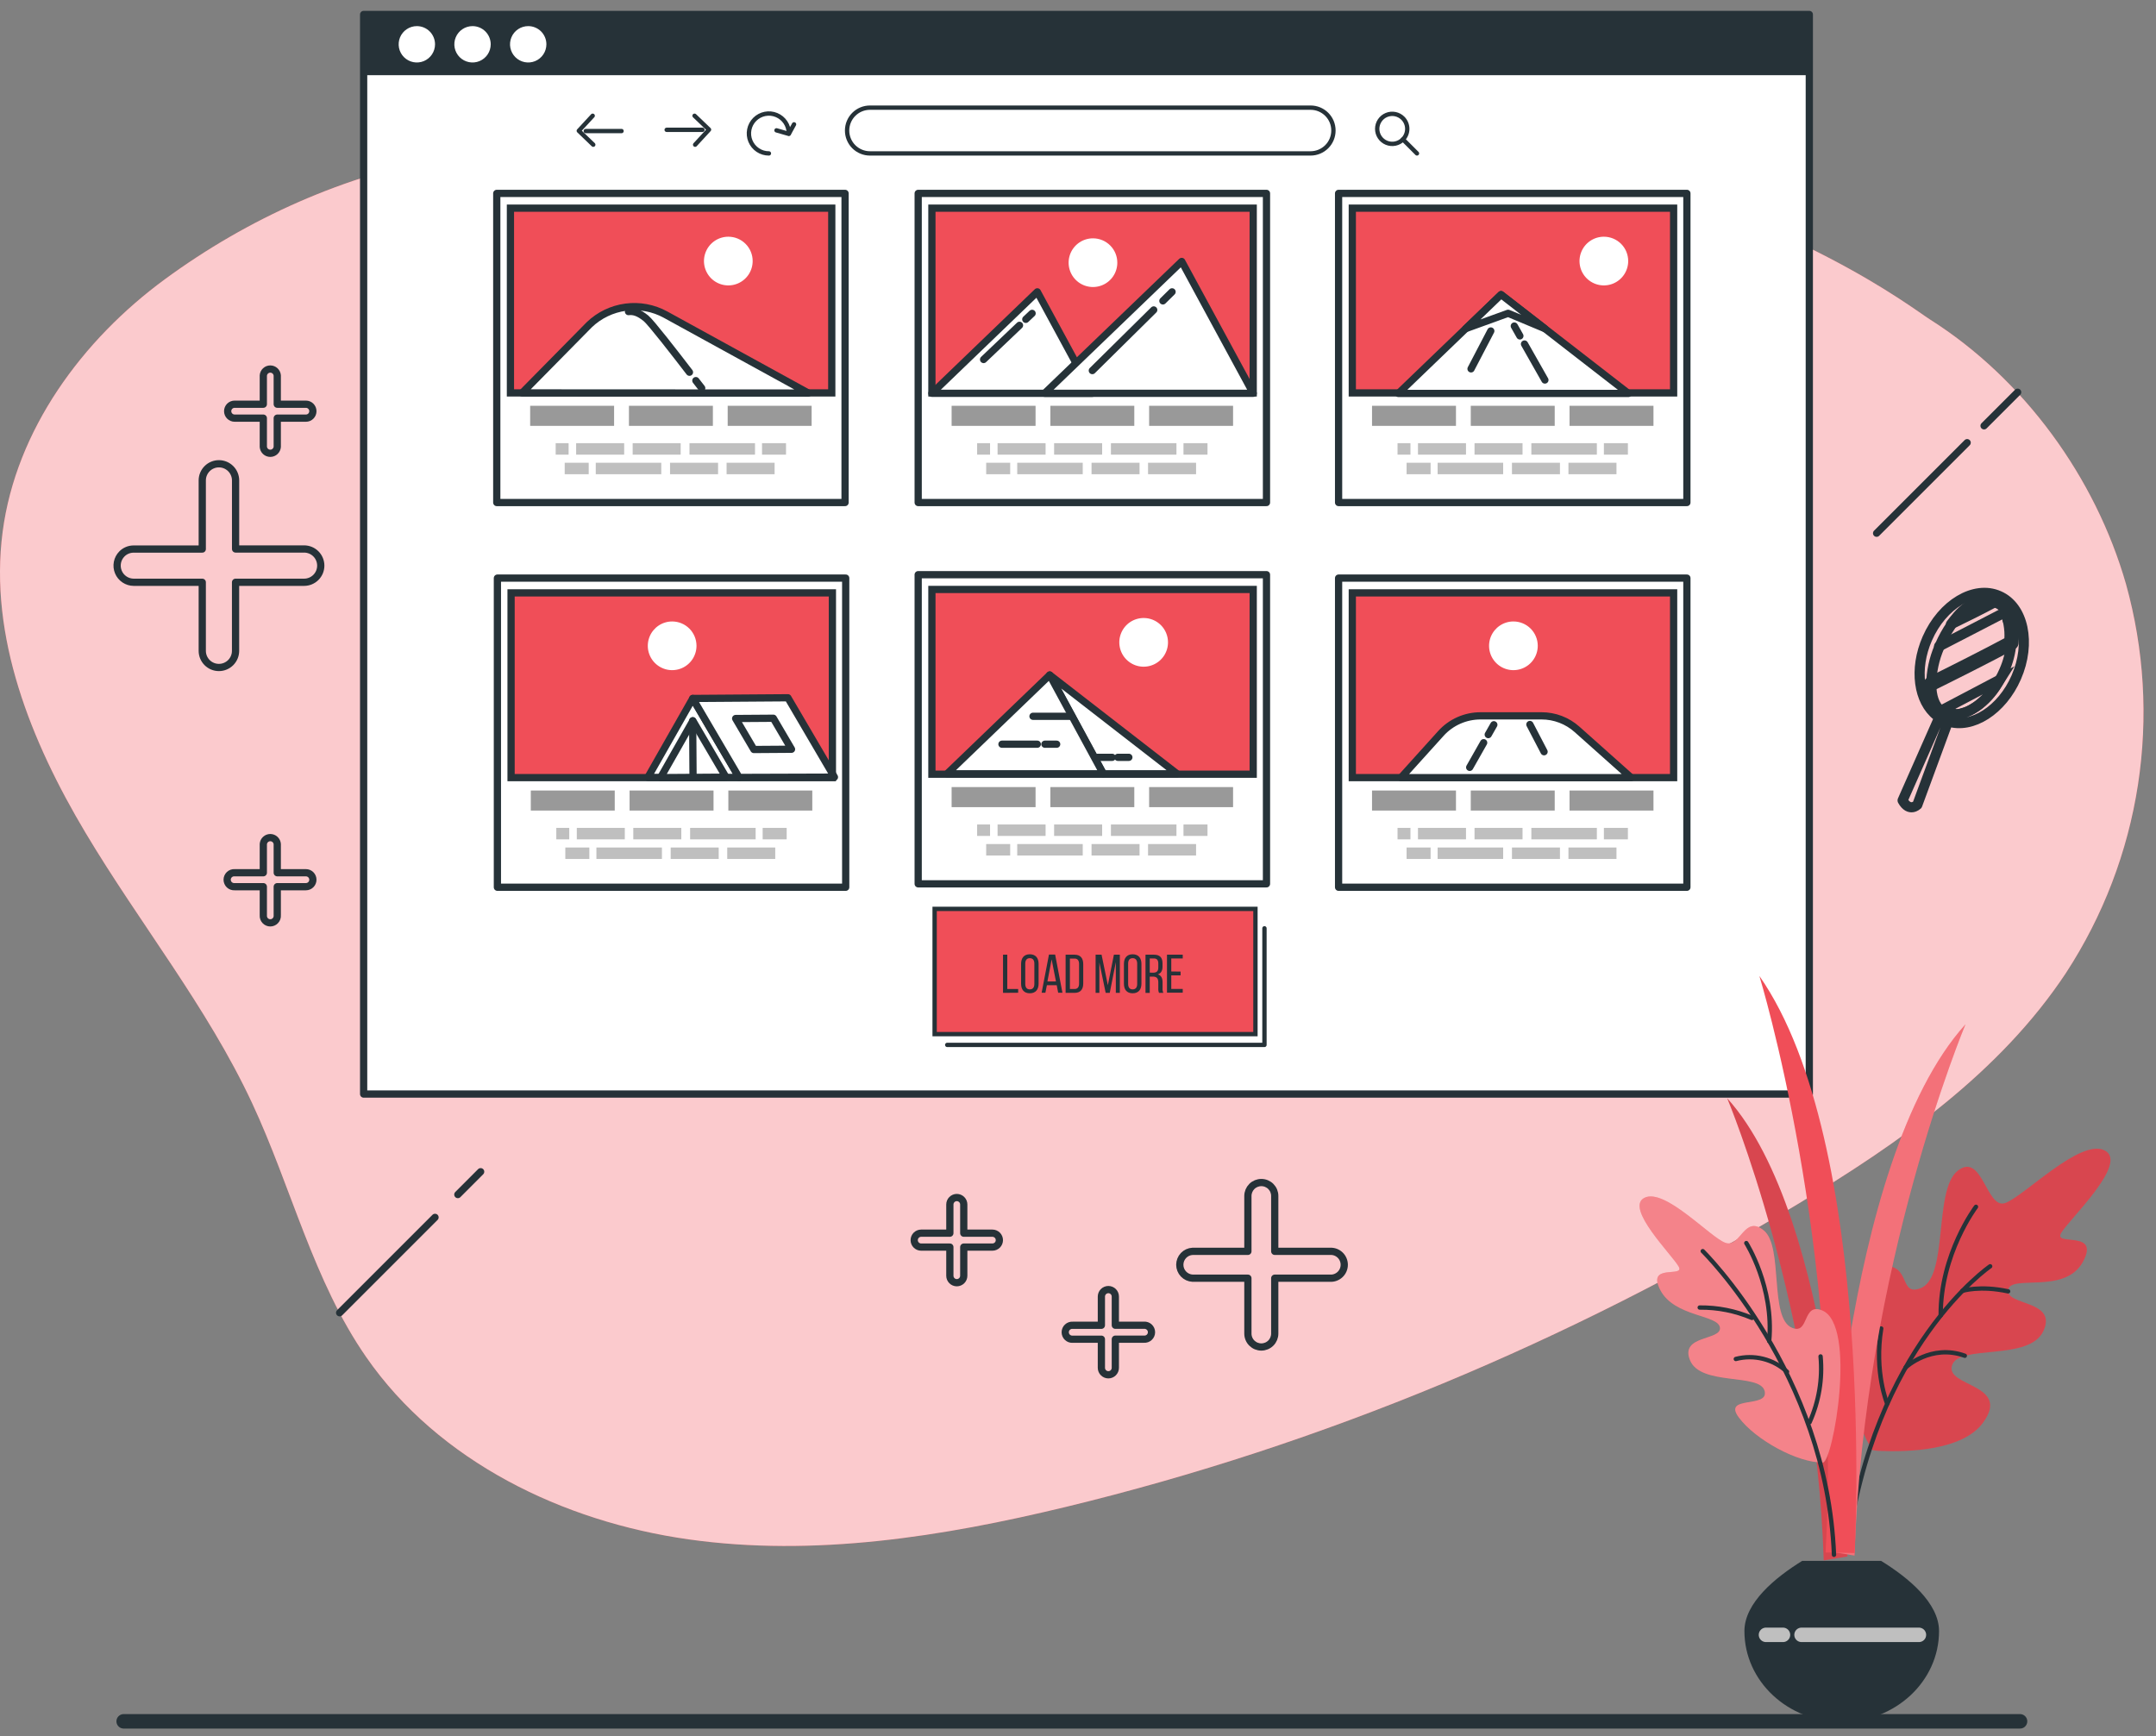 <svg width="149" height="120" viewBox="0 0 149 120" fill="none" xmlns="http://www.w3.org/2000/svg">
<rect x="0" y="0" width="149" height="120" fill="#808080" stroke="none"/>
<path d="M30.857 10.839C23.846 12.08 17.138 15.087 11.405 19.291C5.672 23.495 1.109 29.714 0.182 36.753C-0.771 44.024 2.15 51.245 5.895 57.527C9.639 63.808 14.311 69.578 17.411 76.21C20.14 82.047 21.641 88.51 25.318 93.802C30.322 101.008 38.898 105.16 47.584 106.385C56.27 107.611 65.122 106.204 73.65 104.145C91.416 99.847 108.46 92.686 124.134 83.28C131.23 79.022 138.226 74.13 142.788 67.225C145.347 63.298 147.04 58.871 147.753 54.239C148.466 49.606 148.184 44.875 146.925 40.36C144.814 32.999 139.875 26.19 133.378 22.077C130.605 20.311 102.883 -1.937 30.857 10.839Z" fill="#F04E58"/>
<path opacity="0.7" d="M30.857 10.839C23.846 12.08 17.138 15.087 11.405 19.291C5.672 23.495 1.109 29.714 0.182 36.753C-0.771 44.024 2.15 51.245 5.895 57.527C9.639 63.808 14.311 69.578 17.411 76.21C20.14 82.047 21.641 88.51 25.318 93.802C30.322 101.008 38.898 105.16 47.584 106.385C56.27 107.611 65.122 106.204 73.65 104.145C91.416 99.847 108.46 92.686 124.134 83.28C131.23 79.022 138.226 74.13 142.788 67.225C145.347 63.298 147.04 58.871 147.753 54.239C148.466 49.606 148.184 44.875 146.925 40.36C144.814 32.999 139.875 26.19 133.378 22.077C130.605 20.311 102.883 -1.937 30.857 10.839Z" fill="white"/>
<path d="M125.04 1H25.131V75.61H125.04V1Z" fill="white" stroke="#263238" stroke-width="0.5" stroke-linecap="round" stroke-linejoin="round"/>
<path d="M40.96 8L40 9.039L41 10" stroke="#263238" stroke-width="0.3" stroke-linecap="round" stroke-linejoin="round"/>
<path d="M40.482 9.057H42.954" stroke="#263238" stroke-width="0.3" stroke-linecap="round" stroke-linejoin="round"/>
<path d="M48.04 10L49 8.958L48 8" stroke="#263238" stroke-width="0.3" stroke-linecap="round" stroke-linejoin="round"/>
<path d="M48.545 8.972H46.073" stroke="#263238" stroke-width="0.3" stroke-linecap="round" stroke-linejoin="round"/>
<path d="M53.139 10.602C52.866 10.603 52.599 10.523 52.372 10.371C52.145 10.22 51.968 10.005 51.863 9.753C51.758 9.501 51.73 9.224 51.783 8.956C51.836 8.689 51.967 8.443 52.16 8.25C52.353 8.057 52.598 7.925 52.866 7.872C53.133 7.818 53.411 7.845 53.663 7.95C53.915 8.054 54.131 8.231 54.282 8.457C54.434 8.684 54.515 8.951 54.515 9.224" stroke="#263238" stroke-width="0.3" stroke-linecap="round" stroke-linejoin="round"/>
<path d="M53.663 9.008L54.515 9.252L54.876 8.593" stroke="#263238" stroke-width="0.3" stroke-linecap="round" stroke-linejoin="round"/>
<path d="M96.957 9.634C96.813 9.781 96.627 9.881 96.426 9.923C96.224 9.964 96.014 9.945 95.823 9.867C95.632 9.789 95.469 9.655 95.354 9.484C95.239 9.313 95.178 9.112 95.178 8.905C95.178 8.699 95.239 8.498 95.354 8.327C95.469 8.155 95.632 8.022 95.823 7.944C96.014 7.866 96.224 7.847 96.426 7.888C96.627 7.93 96.813 8.03 96.957 8.177C97.148 8.371 97.255 8.633 97.255 8.905C97.255 9.178 97.148 9.44 96.957 9.634Z" stroke="#263238" stroke-width="0.3" stroke-linecap="round" stroke-linejoin="round"/>
<path d="M96.957 9.634L97.926 10.602" stroke="#263238" stroke-width="0.3" stroke-linecap="round" stroke-linejoin="round"/>
<path d="M90.572 10.602H60.123C59.704 10.602 59.302 10.436 59.005 10.139C58.709 9.843 58.542 9.44 58.542 9.021C58.542 8.602 58.709 8.199 59.005 7.903C59.302 7.606 59.704 7.44 60.123 7.44H90.572C90.78 7.439 90.985 7.48 91.177 7.559C91.369 7.639 91.544 7.755 91.691 7.902C91.838 8.049 91.954 8.223 92.034 8.415C92.113 8.608 92.153 8.813 92.153 9.021C92.153 9.44 91.987 9.843 91.69 10.139C91.393 10.436 90.991 10.602 90.572 10.602Z" stroke="#263238" stroke-width="0.3" stroke-linecap="round" stroke-linejoin="round"/>
<path d="M125.04 1H25.131V5.196H125.04V1Z" fill="#263238"/>
<path d="M30.065 3.062C30.065 3.31 29.991 3.553 29.853 3.76C29.715 3.967 29.518 4.128 29.289 4.223C29.059 4.318 28.806 4.343 28.563 4.294C28.319 4.246 28.095 4.126 27.919 3.95C27.743 3.775 27.624 3.551 27.575 3.307C27.527 3.063 27.552 2.81 27.647 2.581C27.742 2.351 27.903 2.155 28.11 2.017C28.316 1.879 28.559 1.805 28.808 1.805C29.141 1.805 29.461 1.937 29.697 2.173C29.932 2.409 30.065 2.728 30.065 3.062Z" fill="white"/>
<path d="M33.913 3.062C33.913 3.31 33.839 3.553 33.701 3.76C33.563 3.967 33.367 4.128 33.137 4.223C32.907 4.318 32.655 4.343 32.411 4.294C32.167 4.246 31.943 4.126 31.767 3.95C31.591 3.775 31.472 3.551 31.423 3.307C31.375 3.063 31.4 2.81 31.495 2.581C31.59 2.351 31.751 2.155 31.958 2.017C32.164 1.879 32.407 1.805 32.656 1.805C32.989 1.805 33.309 1.937 33.545 2.173C33.78 2.409 33.913 2.728 33.913 3.062Z" fill="white"/>
<path d="M37.761 3.062C37.761 3.31 37.687 3.553 37.549 3.76C37.411 3.967 37.215 4.128 36.985 4.223C36.755 4.318 36.502 4.343 36.258 4.294C36.014 4.245 35.79 4.125 35.615 3.949C35.439 3.773 35.32 3.549 35.271 3.305C35.223 3.061 35.248 2.809 35.344 2.579C35.44 2.349 35.601 2.153 35.808 2.015C36.015 1.878 36.258 1.804 36.507 1.805C36.672 1.805 36.835 1.837 36.987 1.901C37.14 1.964 37.278 2.056 37.395 2.173C37.511 2.29 37.603 2.429 37.666 2.581C37.729 2.733 37.761 2.897 37.761 3.062Z" fill="white"/>
<path d="M127.676 107.567C127.676 107.567 126.855 84.197 119.366 75.901C119.366 75.901 125.487 90.471 126.037 107.84L127.676 107.567Z" fill="#F04E58"/>
<path opacity="0.1" d="M127.676 107.567C127.676 107.567 126.855 84.197 119.366 75.901C119.366 75.901 125.487 90.471 126.037 107.84L127.676 107.567Z" fill="black"/>
<path d="M129.234 99.941C129.262 99.987 129.005 100.231 129.854 100.27C131.945 100.361 135.642 100.231 137.037 98.333C139.026 95.625 134.44 95.861 134.902 94.365C135.364 92.87 140.259 94.106 141.225 91.971C142.191 89.837 138.615 90.245 138.784 89.146C138.953 88.048 142.697 89.484 143.941 87.219C145.185 84.955 141.905 86.16 142.438 85.223C142.97 84.285 147.14 80.388 145.458 79.51C143.775 78.632 139.859 82.704 138.569 83.145C137.278 83.587 136.993 79.575 135.297 80.91C133.601 82.244 134.692 88.289 132.716 89.035C131.244 89.588 132.051 87.425 130.236 87.502C127.772 87.601 126.936 96.072 129.234 99.941Z" fill="#F04E58"/>
<g opacity="0.1">
<path d="M129.234 99.941C129.262 99.987 129.005 100.231 129.854 100.27C131.945 100.361 135.642 100.231 137.037 98.333C139.026 95.625 134.44 95.861 134.902 94.365C135.364 92.87 140.259 94.106 141.225 91.971C142.191 89.837 138.615 90.245 138.784 89.146C138.953 88.048 142.697 89.484 143.941 87.219C145.185 84.955 141.905 86.16 142.438 85.223C142.97 84.285 147.14 80.388 145.458 79.51C143.775 78.632 139.859 82.704 138.569 83.145C137.278 83.587 136.993 79.575 135.297 80.91C133.601 82.244 134.692 88.289 132.716 89.035C131.244 89.588 132.051 87.425 130.236 87.502C127.772 87.601 126.936 96.072 129.234 99.941Z" fill="black"/>
</g>
<path d="M137.54 87.513C137.54 87.513 129.421 93.057 127.65 107.201" stroke="#263238" stroke-width="0.3" stroke-linecap="round" stroke-linejoin="round"/>
<path d="M138.781 89.245C136.821 88.824 135.621 89.211 135.621 89.211" stroke="#263238" stroke-width="0.3" stroke-linecap="round" stroke-linejoin="round"/>
<path d="M136.559 83.403C136.559 83.403 134.092 86.661 134.12 90.912" stroke="#263238" stroke-width="0.3" stroke-linecap="round" stroke-linejoin="round"/>
<path d="M131.7 94.501C131.7 94.501 133.456 92.854 135.787 93.696" stroke="#263238" stroke-width="0.3" stroke-linecap="round" stroke-linejoin="round"/>
<path d="M130.423 97.006C130.423 97.006 129.512 94.849 130.01 91.813" stroke="#263238" stroke-width="0.3" stroke-linecap="round" stroke-linejoin="round"/>
<path d="M126.268 107.193C126.268 107.193 127.211 80.328 135.834 70.79C135.834 70.79 128.8 87.539 128.166 107.505L126.268 107.193Z" fill="#F04E58"/>
<path opacity="0.2" d="M126.268 107.193C126.268 107.193 127.211 80.328 135.834 70.79C135.834 70.79 128.8 87.539 128.166 107.505L126.268 107.193Z" fill="white"/>
<path d="M128.177 107.331C128.177 107.331 129.709 79.069 121.589 67.446C121.589 67.446 127.374 86.303 126.162 107.289L128.177 107.331Z" fill="#F04E58"/>
<path d="M125.978 101.073C124.256 101.106 121.319 99.515 120.166 97.957C119.013 96.399 122.288 97.359 121.95 96.121C121.613 94.882 117.551 95.796 116.804 94.023C116.056 92.249 118.982 92.657 118.865 91.751C118.748 90.844 115.716 91.029 114.742 89.154C113.768 87.279 116.437 88.326 116.019 87.544C115.601 86.762 112.246 83.465 113.654 82.777C115.061 82.088 118.19 85.516 119.239 85.892C120.288 86.269 120.538 83.909 121.903 85.041C123.269 86.173 122.246 91.117 123.856 91.769C125.056 92.257 124.544 89.993 125.933 90.564C128.346 91.569 126.676 101.06 125.978 101.073Z" fill="#F04E58"/>
<g opacity="0.3">
<path d="M125.978 101.073C124.256 101.106 121.319 99.515 120.166 97.957C119.013 96.399 122.288 97.359 121.95 96.121C121.613 94.882 117.551 95.796 116.804 94.023C116.056 92.249 118.982 92.657 118.865 91.751C118.748 90.844 115.716 91.029 114.742 89.154C113.768 87.279 116.437 88.326 116.019 87.544C115.601 86.762 112.246 83.465 113.654 82.777C115.061 82.088 118.19 85.516 119.239 85.892C120.288 86.269 120.538 83.909 121.903 85.041C123.269 86.173 122.246 91.117 123.856 91.769C125.056 92.257 124.544 89.993 125.933 90.564C128.346 91.569 126.676 101.06 125.978 101.073Z" fill="white"/>
</g>
<path d="M117.676 86.466C117.676 86.466 126.245 94.88 126.746 107.453" stroke="#263238" stroke-width="0.3" stroke-linecap="round" stroke-linejoin="round"/>
<path d="M117.466 90.364C118.705 90.351 119.934 90.595 121.075 91.081" stroke="#263238" stroke-width="0.3" stroke-linecap="round" stroke-linejoin="round"/>
<path d="M120.686 85.908C120.686 85.908 122.615 88.941 122.267 92.683" stroke="#263238" stroke-width="0.3" stroke-linecap="round" stroke-linejoin="round"/>
<path d="M123.5 94.802C123.032 94.37 122.462 94.062 121.843 93.908C121.225 93.754 120.578 93.757 119.961 93.919" stroke="#263238" stroke-width="0.3" stroke-linecap="round" stroke-linejoin="round"/>
<path d="M125.061 98.292C125.703 96.866 125.964 95.299 125.819 93.742" stroke="#263238" stroke-width="0.3" stroke-linecap="round" stroke-linejoin="round"/>
<path d="M120.556 112.724C120.556 116.193 123.568 119 127.281 119C130.994 119 134.006 116.193 134.006 112.724C134.006 110.771 131.867 109.024 130 107.871H124.549C122.685 109.024 120.556 110.771 120.556 112.724Z" fill="#263238"/>
<path d="M123.22 112.984H122.046" stroke="#BFBFBF" stroke-linecap="round" stroke-linejoin="round"/>
<path d="M132.615 112.984H124.503" stroke="#BFBFBF" stroke-linecap="round" stroke-linejoin="round"/>
<path d="M86.763 62.813H64.592V71.468H86.763V62.813Z" fill="#F04E58" stroke="#263238" stroke-width="0.3" stroke-miterlimit="10"/>
<path d="M69.318 68.617V65.979H69.612V68.35H70.365V68.609L69.318 68.617Z" fill="#263238"/>
<path d="M70.567 66.615C70.567 66.213 70.764 65.95 71.17 65.95C71.575 65.95 71.777 66.21 71.777 66.615V67.981C71.777 68.381 71.577 68.645 71.17 68.645C70.762 68.645 70.567 68.386 70.567 67.981V66.615ZM70.855 67.996C70.855 68.238 70.959 68.376 71.17 68.376C71.38 68.376 71.484 68.238 71.484 67.996V66.599C71.484 66.363 71.385 66.22 71.17 66.22C70.954 66.22 70.855 66.363 70.855 66.599V67.996Z" fill="#263238"/>
<path d="M72.351 68.087L72.247 68.607H71.987L72.494 65.968H72.92L73.424 68.607H73.13L73.029 68.087H72.351ZM72.387 67.828H72.977L72.678 66.303L72.387 67.828Z" fill="#263238"/>
<path d="M74.262 65.979C74.675 65.979 74.862 66.225 74.862 66.633V67.965C74.862 68.37 74.675 68.617 74.262 68.617H73.644V65.979H74.262ZM74.262 68.35C74.473 68.35 74.574 68.217 74.574 67.976V66.62C74.574 66.379 74.473 66.246 74.257 66.246H73.94V68.35H74.262Z" fill="#263238"/>
<path d="M76.695 68.614H76.412L75.976 66.514V68.617H75.717V65.979H76.129L76.563 68.087L76.981 65.979H77.391V68.617H77.114V66.496L76.695 68.614Z" fill="#263238"/>
<path d="M77.674 66.615C77.674 66.213 77.874 65.95 78.277 65.95C78.679 65.95 78.884 66.21 78.884 66.615V67.981C78.884 68.381 78.684 68.645 78.277 68.645C77.869 68.645 77.674 68.386 77.674 67.981V66.615ZM77.965 67.996C77.965 68.238 78.066 68.376 78.277 68.376C78.487 68.376 78.591 68.238 78.591 67.996V66.599C78.591 66.363 78.492 66.22 78.277 66.22C78.061 66.22 77.965 66.363 77.965 66.599V67.996Z" fill="#263238"/>
<path d="M79.752 65.979C80.167 65.979 80.341 66.189 80.341 66.581V66.797C80.341 67.088 80.24 67.267 80.014 67.339C80.255 67.412 80.344 67.599 80.344 67.89V68.3C80.335 68.409 80.354 68.518 80.398 68.617H80.1C80.058 68.516 80.041 68.406 80.05 68.298V67.885C80.05 67.586 79.91 67.493 79.666 67.493H79.458V68.62H79.165V65.979H79.752ZM79.676 67.223C79.91 67.223 80.05 67.147 80.05 66.859V66.599C80.05 66.363 79.965 66.238 79.744 66.238H79.458V67.215L79.676 67.223Z" fill="#263238"/>
<path d="M81.59 67.147V67.407H80.946V68.344H81.738V68.604H80.65V65.979H81.738V66.238H80.946V67.139L81.59 67.147Z" fill="#263238"/>
<path d="M65.462 72.213H87.386V64.156" stroke="#263238" stroke-width="0.3" stroke-linecap="round" stroke-linejoin="round"/>
<path d="M58.402 13.365H34.331V34.73H58.402V13.365Z" fill="white" stroke="#263238" stroke-width="0.5" stroke-linecap="round" stroke-linejoin="round"/>
<path d="M57.483 14.386H35.276V27.154H57.483V14.386Z" fill="#F04E58" stroke="#263238" stroke-width="0.5" stroke-miterlimit="10"/>
<path d="M42.44 28.044H36.639V29.431H42.44V28.044Z" fill="#999999"/>
<path d="M49.267 28.044H43.466V29.431H49.267V28.044Z" fill="#999999"/>
<path d="M56.091 28.044H50.29V29.431H56.091V28.044Z" fill="#999999"/>
<path d="M39.296 30.628H38.402V31.42H39.296V30.628Z" fill="#BFBFBF"/>
<path d="M43.136 30.628H39.817V31.42H43.136V30.628Z" fill="#BFBFBF"/>
<path d="M47.041 30.628H43.723V31.42H47.041V30.628Z" fill="#BFBFBF"/>
<path d="M54.322 30.628H52.663V31.42H54.322V30.628Z" fill="#BFBFBF"/>
<path d="M52.178 30.628H47.649V31.42H52.178V30.628Z" fill="#BFBFBF"/>
<path d="M50.214 32.773H53.533V31.981H50.214V32.773Z" fill="#BFBFBF"/>
<path d="M46.306 32.773H49.625V31.981H46.306V32.773Z" fill="#BFBFBF"/>
<path d="M39.026 32.773H40.685V31.981H39.026V32.773Z" fill="#BFBFBF"/>
<path d="M41.173 32.773H45.701V31.981H41.173V32.773Z" fill="#BFBFBF"/>
<path d="M36.081 27.154L40.724 22.443C41.414 21.78 42.297 21.355 43.246 21.229C44.195 21.104 45.159 21.284 45.998 21.745L55.865 27.164L36.081 27.154Z" fill="white" stroke="#263238" stroke-width="0.5" stroke-linecap="round" stroke-linejoin="round"/>
<path d="M48.09 26.304L48.495 26.824L48.09 26.304Z" fill="white"/>
<path d="M48.09 26.304L48.495 26.824" stroke="#263238" stroke-width="0.5" stroke-linecap="round" stroke-linejoin="round"/>
<path d="M43.435 21.534C43.78 21.49 44.141 21.589 44.647 22.002C44.987 22.28 46.623 24.386 47.649 25.725" fill="white"/>
<path d="M43.435 21.534C43.78 21.49 44.141 21.589 44.647 22.002C44.987 22.28 46.623 24.386 47.649 25.725" stroke="#263238" stroke-width="0.5" stroke-linecap="round" stroke-linejoin="round"/>
<path d="M52.016 18.042C52.016 18.375 51.918 18.7 51.733 18.977C51.548 19.254 51.285 19.469 50.977 19.597C50.669 19.724 50.331 19.757 50.005 19.692C49.678 19.627 49.378 19.466 49.143 19.231C48.908 18.995 48.748 18.695 48.683 18.369C48.618 18.042 48.652 17.704 48.78 17.396C48.908 17.089 49.124 16.826 49.401 16.642C49.678 16.457 50.003 16.359 50.336 16.359C50.557 16.359 50.776 16.403 50.98 16.487C51.184 16.572 51.369 16.696 51.525 16.852C51.681 17.009 51.805 17.194 51.889 17.398C51.974 17.602 52.017 17.821 52.016 18.042Z" fill="white"/>
<path d="M87.526 39.716H63.455V61.081H87.526V39.716Z" fill="white" stroke="#263238" stroke-width="0.5" stroke-linecap="round" stroke-linejoin="round"/>
<path d="M86.609 40.737H64.403V53.505H86.609V40.737Z" fill="#F04E58" stroke="#263238" stroke-width="0.5" stroke-miterlimit="10"/>
<path d="M71.567 54.395H65.766V55.782H71.567V54.395Z" fill="#999999"/>
<path d="M78.391 54.395H72.59V55.782H78.391V54.395Z" fill="#999999"/>
<path d="M85.217 54.395H79.416V55.782H85.217V54.395Z" fill="#999999"/>
<path d="M68.422 56.979H67.529V57.771H68.422V56.979Z" fill="#BFBFBF"/>
<path d="M72.26 56.979H68.942V57.771H72.26V56.979Z" fill="#BFBFBF"/>
<path d="M76.168 56.979H72.849V57.771H76.168V56.979Z" fill="#BFBFBF"/>
<path d="M83.449 56.979H81.79V57.771H83.449V56.979Z" fill="#BFBFBF"/>
<path d="M81.304 56.979H76.776V57.771H81.304V56.979Z" fill="#BFBFBF"/>
<path d="M79.341 59.124H82.66V58.332H79.341V59.124Z" fill="#BFBFBF"/>
<path d="M75.436 59.124H78.754V58.332H75.436V59.124Z" fill="#BFBFBF"/>
<path d="M68.155 59.124H69.814V58.332H68.155V59.124Z" fill="#BFBFBF"/>
<path d="M70.3 59.124H74.828V58.332H70.3V59.124Z" fill="#BFBFBF"/>
<path d="M72.546 46.649L76.249 53.478H81.351L72.546 46.649Z" fill="white" stroke="#263238" stroke-width="0.5" stroke-linecap="round" stroke-linejoin="round"/>
<path d="M65.447 53.478L72.546 46.649L76.249 53.478H65.447Z" fill="white" stroke="#263238" stroke-width="0.5" stroke-linecap="round" stroke-linejoin="round"/>
<path d="M72.213 51.432H73.026" stroke="#263238" stroke-width="0.5" stroke-linecap="round" stroke-linejoin="round"/>
<path d="M69.245 51.432H71.686" stroke="#263238" stroke-width="0.5" stroke-linecap="round" stroke-linejoin="round"/>
<path d="M77.256 52.339H78.014" stroke="#263238" stroke-width="0.5" stroke-linecap="round" stroke-linejoin="round"/>
<path d="M75.709 52.339H76.861" stroke="#263238" stroke-width="0.5" stroke-linecap="round" stroke-linejoin="round"/>
<path d="M71.39 49.503H74.08" stroke="#263238" stroke-width="0.5" stroke-linecap="round" stroke-linejoin="round"/>
<path d="M80.72 44.393C80.72 44.726 80.621 45.051 80.436 45.328C80.251 45.605 79.988 45.82 79.681 45.947C79.373 46.075 79.035 46.108 78.708 46.043C78.382 45.978 78.082 45.817 77.847 45.582C77.611 45.346 77.451 45.046 77.387 44.719C77.322 44.393 77.356 44.054 77.484 43.747C77.611 43.44 77.827 43.177 78.104 42.992C78.382 42.808 78.707 42.71 79.04 42.71C79.261 42.71 79.48 42.754 79.683 42.838C79.888 42.923 80.073 43.047 80.229 43.203C80.385 43.359 80.509 43.545 80.593 43.749C80.677 43.953 80.72 44.172 80.72 44.393Z" fill="white"/>
<path d="M116.58 13.365H92.509V34.73H116.58V13.365Z" fill="white" stroke="#263238" stroke-width="0.5" stroke-linecap="round" stroke-linejoin="round"/>
<path d="M115.663 14.386H93.457V27.154H115.663V14.386Z" fill="#F04E58" stroke="#263238" stroke-width="0.5" stroke-miterlimit="10"/>
<path d="M100.621 28.044H94.82V29.431H100.621V28.044Z" fill="#999999"/>
<path d="M107.445 28.044H101.644V29.431H107.445V28.044Z" fill="#999999"/>
<path d="M114.271 28.044H108.47V29.431H114.271V28.044Z" fill="#999999"/>
<path d="M97.476 30.628H96.583V31.42H97.476V30.628Z" fill="#BFBFBF"/>
<path d="M101.314 30.628H97.996V31.42H101.314V30.628Z" fill="#BFBFBF"/>
<path d="M105.222 30.628H101.904V31.42H105.222V30.628Z" fill="#BFBFBF"/>
<path d="M112.503 30.628H110.844V31.42H112.503V30.628Z" fill="#BFBFBF"/>
<path d="M110.358 30.628H105.83V31.42H110.358V30.628Z" fill="#BFBFBF"/>
<path d="M108.395 32.773H111.714V31.981H108.395V32.773Z" fill="#BFBFBF"/>
<path d="M104.49 32.773H107.808V31.981H104.49V32.773Z" fill="#BFBFBF"/>
<path d="M97.209 32.773H98.868V31.981H97.209V32.773Z" fill="#BFBFBF"/>
<path d="M99.354 32.773H103.882V31.981H99.354V32.773Z" fill="#BFBFBF"/>
<path d="M112.524 18.042C112.524 18.375 112.425 18.7 112.24 18.977C112.055 19.254 111.792 19.469 111.485 19.597C111.177 19.724 110.839 19.757 110.512 19.692C110.186 19.627 109.886 19.466 109.651 19.231C109.415 18.995 109.255 18.695 109.191 18.369C109.126 18.042 109.16 17.704 109.288 17.396C109.415 17.089 109.631 16.826 109.908 16.642C110.185 16.457 110.511 16.359 110.844 16.359C111.065 16.359 111.283 16.403 111.487 16.487C111.691 16.572 111.877 16.696 112.033 16.852C112.189 17.009 112.313 17.194 112.397 17.398C112.481 17.602 112.524 17.821 112.524 18.042Z" fill="white"/>
<path d="M96.638 27.19L103.737 20.361L112.542 27.19H96.638Z" fill="white" stroke="#263238" stroke-width="0.5" stroke-linecap="round" stroke-linejoin="round"/>
<path d="M101.293 22.713L104.225 21.651L106.767 22.713L103.737 20.361L101.293 22.713Z" fill="white" stroke="#263238" stroke-width="0.5" stroke-linecap="round" stroke-linejoin="round"/>
<path d="M105.357 23.775L106.767 26.263" stroke="#263238" stroke-width="0.5" stroke-linecap="round" stroke-linejoin="round"/>
<path d="M104.653 22.532L105.038 23.214" stroke="#263238" stroke-width="0.5" stroke-linecap="round" stroke-linejoin="round"/>
<path d="M103.028 22.874L101.662 25.492" stroke="#263238" stroke-width="0.5" stroke-linecap="round" stroke-linejoin="round"/>
<path d="M116.58 39.953H92.509V61.318H116.58V39.953Z" fill="white" stroke="#263238" stroke-width="0.5" stroke-linecap="round" stroke-linejoin="round"/>
<path d="M115.663 40.973H93.457V53.741H115.663V40.973Z" fill="#F04E58" stroke="#263238" stroke-width="0.5" stroke-miterlimit="10"/>
<path d="M100.621 54.632H94.82V56.018H100.621V54.632Z" fill="#999999"/>
<path d="M107.445 54.632H101.644V56.018H107.445V54.632Z" fill="#999999"/>
<path d="M114.271 54.632H108.47V56.018H114.271V54.632Z" fill="#999999"/>
<path d="M97.476 57.215H96.583V58.007H97.476V57.215Z" fill="#BFBFBF"/>
<path d="M101.314 57.215H97.996V58.007H101.314V57.215Z" fill="#BFBFBF"/>
<path d="M105.222 57.215H101.904V58.007H105.222V57.215Z" fill="#BFBFBF"/>
<path d="M112.503 57.215H110.844V58.007H112.503V57.215Z" fill="#BFBFBF"/>
<path d="M110.358 57.215H105.83V58.007H110.358V57.215Z" fill="#BFBFBF"/>
<path d="M108.395 59.362H111.714V58.571H108.395V59.362Z" fill="#BFBFBF"/>
<path d="M104.49 59.362H107.808V58.571H104.49V59.362Z" fill="#BFBFBF"/>
<path d="M97.209 59.362H98.868V58.571H97.209V59.362Z" fill="#BFBFBF"/>
<path d="M99.354 59.362H103.882V58.571H99.354V59.362Z" fill="#BFBFBF"/>
<path d="M106.274 44.629C106.274 44.962 106.176 45.288 105.991 45.565C105.807 45.842 105.544 46.058 105.237 46.185C104.929 46.313 104.591 46.347 104.264 46.282C103.938 46.218 103.638 46.058 103.402 45.822C103.167 45.587 103.006 45.287 102.941 44.961C102.876 44.635 102.909 44.296 103.036 43.988C103.164 43.681 103.379 43.418 103.656 43.233C103.933 43.048 104.258 42.949 104.591 42.949C105.037 42.949 105.464 43.126 105.78 43.441C106.095 43.756 106.273 44.183 106.274 44.629Z" fill="white"/>
<path d="M112.727 53.741H96.822L99.58 50.687C99.925 50.304 100.348 49.998 100.819 49.789C101.291 49.58 101.801 49.472 102.317 49.472H106.534C107.44 49.471 108.315 49.805 108.99 50.409L112.727 53.741Z" fill="white" stroke="#263238" stroke-width="0.5" stroke-linecap="round" stroke-linejoin="round"/>
<path d="M102.535 51.328L101.569 53.032" stroke="#263238" stroke-width="0.5" stroke-linecap="round" stroke-linejoin="round"/>
<path d="M103.238 50.087L102.851 50.768" stroke="#263238" stroke-width="0.5" stroke-linecap="round" stroke-linejoin="round"/>
<path d="M105.729 50.069L106.71 51.952" stroke="#263238" stroke-width="0.5" stroke-linecap="round" stroke-linejoin="round"/>
<path d="M87.526 13.365H63.455V34.73H87.526V13.365Z" fill="white" stroke="#263238" stroke-width="0.5" stroke-linecap="round" stroke-linejoin="round"/>
<path d="M86.609 14.386H64.403V27.154H86.609V14.386Z" fill="#F04E58" stroke="#263238" stroke-width="0.5" stroke-miterlimit="10"/>
<path d="M71.567 28.044H65.766V29.431H71.567V28.044Z" fill="#999999"/>
<path d="M78.391 28.044H72.59V29.431H78.391V28.044Z" fill="#999999"/>
<path d="M85.217 28.044H79.416V29.431H85.217V28.044Z" fill="#999999"/>
<path d="M68.422 30.628H67.529V31.42H68.422V30.628Z" fill="#BFBFBF"/>
<path d="M72.26 30.628H68.942V31.42H72.26V30.628Z" fill="#BFBFBF"/>
<path d="M76.168 30.628H72.849V31.42H76.168V30.628Z" fill="#BFBFBF"/>
<path d="M83.449 30.628H81.79V31.42H83.449V30.628Z" fill="#BFBFBF"/>
<path d="M81.304 30.628H76.776V31.42H81.304V30.628Z" fill="#BFBFBF"/>
<path d="M79.341 32.773H82.66V31.981H79.341V32.773Z" fill="#BFBFBF"/>
<path d="M75.436 32.773H78.754V31.981H75.436V32.773Z" fill="#BFBFBF"/>
<path d="M68.155 32.773H69.814V31.981H68.155V32.773Z" fill="#BFBFBF"/>
<path d="M70.3 32.773H74.828V31.981H70.3V32.773Z" fill="#BFBFBF"/>
<path d="M64.403 27.18L71.689 20.169L75.49 27.18H64.403Z" fill="white" stroke="#263238" stroke-width="0.5" stroke-linecap="round" stroke-linejoin="round"/>
<path d="M72.195 27.18L81.668 18.068L86.609 27.18H72.195Z" fill="white" stroke="#263238" stroke-width="0.5" stroke-linecap="round" stroke-linejoin="round"/>
<path d="M77.217 18.159C77.216 18.491 77.117 18.816 76.931 19.092C76.746 19.368 76.482 19.583 76.175 19.709C75.867 19.836 75.529 19.869 75.203 19.803C74.877 19.738 74.578 19.577 74.343 19.341C74.108 19.106 73.948 18.806 73.884 18.48C73.819 18.154 73.853 17.816 73.98 17.508C74.108 17.201 74.324 16.939 74.6 16.754C74.877 16.569 75.202 16.471 75.534 16.471C75.756 16.471 75.975 16.515 76.18 16.599C76.384 16.684 76.57 16.809 76.726 16.965C76.882 17.122 77.006 17.308 77.091 17.513C77.175 17.718 77.218 17.937 77.217 18.159Z" fill="white"/>
<path d="M80.367 20.794L81.001 20.169" stroke="#263238" stroke-width="0.5" stroke-linecap="round" stroke-linejoin="round"/>
<path d="M75.49 25.611L79.733 21.42" stroke="#263238" stroke-width="0.5" stroke-linecap="round" stroke-linejoin="round"/>
<path d="M70.892 22.069L71.328 21.657" stroke="#263238" stroke-width="0.5" stroke-linecap="round" stroke-linejoin="round"/>
<path d="M67.976 24.845L70.458 22.482" stroke="#263238" stroke-width="0.5" stroke-linecap="round" stroke-linejoin="round"/>
<path d="M58.446 39.953H34.375V61.318H58.446V39.953Z" fill="white" stroke="#263238" stroke-width="0.5" stroke-linecap="round" stroke-linejoin="round"/>
<path d="M57.527 40.973H35.32V53.741H57.527V40.973Z" fill="#F04E58" stroke="#263238" stroke-width="0.5" stroke-miterlimit="10"/>
<path d="M42.484 54.632H36.683V56.018H42.484V54.632Z" fill="#999999"/>
<path d="M49.311 54.632H43.51V56.018H49.311V54.632Z" fill="#999999"/>
<path d="M56.137 54.632H50.336V56.018H56.137V54.632Z" fill="#999999"/>
<path d="M39.34 57.215H38.446V58.007H39.34V57.215Z" fill="#BFBFBF"/>
<path d="M43.18 57.215H39.862V58.007H43.18V57.215Z" fill="#BFBFBF"/>
<path d="M47.085 57.215H43.767V58.007H47.085V57.215Z" fill="#BFBFBF"/>
<path d="M54.367 57.215H52.707V58.007H54.367V57.215Z" fill="#BFBFBF"/>
<path d="M52.222 57.215H47.693V58.007H52.222V57.215Z" fill="#BFBFBF"/>
<path d="M50.259 59.362H53.577V58.571H50.259V59.362Z" fill="#BFBFBF"/>
<path d="M46.351 59.362H49.669V58.571H46.351V59.362Z" fill="#BFBFBF"/>
<path d="M39.069 59.362H40.729V58.571H39.069V59.362Z" fill="#BFBFBF"/>
<path d="M41.217 59.362H45.746V58.571H41.217V59.362Z" fill="#BFBFBF"/>
<path d="M48.135 44.629C48.135 44.962 48.037 45.288 47.852 45.565C47.667 45.842 47.405 46.058 47.097 46.186C46.789 46.313 46.451 46.347 46.124 46.282C45.798 46.217 45.498 46.057 45.262 45.821C45.027 45.586 44.866 45.286 44.801 44.959C44.737 44.633 44.77 44.294 44.898 43.986C45.026 43.679 45.242 43.416 45.519 43.231C45.796 43.047 46.121 42.949 46.455 42.949C46.9 42.95 47.327 43.127 47.642 43.442C47.957 43.757 48.134 44.184 48.135 44.629Z" fill="white"/>
<path d="M44.772 53.728L47.875 48.27L51.076 53.728H44.772Z" fill="white" stroke="#263238" stroke-width="0.5" stroke-linecap="round" stroke-linejoin="round"/>
<path d="M45.652 53.741L47.885 49.812L50.17 53.71L45.652 53.741Z" fill="white" stroke="#263238" stroke-width="0.5" stroke-linecap="round" stroke-linejoin="round"/>
<path d="M47.87 49.812L47.896 53.707" stroke="#263238" stroke-width="0.5" stroke-linecap="round" stroke-linejoin="round"/>
<path d="M47.875 48.27L51.076 53.728L57.667 53.707L54.452 48.223L47.875 48.27Z" fill="white" stroke="#263238" stroke-width="0.5" stroke-linecap="round" stroke-linejoin="round"/>
<path d="M50.84 49.656L52.1 51.798L54.702 51.78L53.445 49.638L50.84 49.656Z" fill="white" stroke="#263238" stroke-width="0.5" stroke-linecap="round" stroke-linejoin="round"/>
<path d="M22.168 39.09C22.168 39.241 22.138 39.391 22.081 39.531C22.023 39.67 21.938 39.797 21.831 39.904C21.724 40.011 21.598 40.095 21.458 40.153C21.318 40.211 21.169 40.241 21.018 40.241H16.279V44.98C16.279 45.285 16.158 45.577 15.942 45.793C15.726 46.009 15.434 46.13 15.129 46.13C14.823 46.13 14.531 46.009 14.315 45.793C14.099 45.577 13.978 45.285 13.978 44.98V40.241H9.237C9.01 40.239 8.79 40.171 8.602 40.045C8.414 39.919 8.267 39.74 8.181 39.531C8.094 39.322 8.071 39.093 8.114 38.87C8.157 38.648 8.265 38.444 8.424 38.283C8.53 38.175 8.657 38.09 8.796 38.032C8.936 37.974 9.086 37.945 9.237 37.945H13.978V33.201C13.978 33.05 14.008 32.9 14.066 32.76C14.124 32.621 14.209 32.494 14.316 32.387C14.423 32.28 14.55 32.195 14.69 32.138C14.83 32.08 14.98 32.05 15.131 32.051C15.436 32.051 15.728 32.173 15.944 32.389C16.159 32.604 16.281 32.896 16.281 33.201V37.94H21.02C21.325 37.941 21.617 38.062 21.832 38.278C22.047 38.493 22.168 38.786 22.168 39.09Z" stroke="#263238" stroke-width="0.5" stroke-linecap="round" stroke-linejoin="round"/>
<path d="M87.17 81.725C87.292 81.725 87.413 81.749 87.526 81.796C87.638 81.843 87.741 81.911 87.827 81.997C87.913 82.084 87.981 82.186 88.028 82.299C88.074 82.412 88.098 82.533 88.097 82.655V86.48H91.922C92.048 86.473 92.174 86.492 92.293 86.535C92.411 86.579 92.519 86.646 92.611 86.733C92.703 86.82 92.776 86.925 92.825 87.041C92.875 87.157 92.901 87.282 92.901 87.408C92.901 87.534 92.875 87.659 92.825 87.775C92.776 87.891 92.703 87.995 92.611 88.082C92.519 88.169 92.411 88.236 92.293 88.28C92.174 88.324 92.048 88.343 91.922 88.336H88.097V92.163C88.097 92.409 88 92.645 87.826 92.819C87.652 92.993 87.416 93.091 87.17 93.091C87.048 93.091 86.928 93.067 86.815 93.021C86.702 92.974 86.6 92.906 86.513 92.82C86.427 92.734 86.358 92.632 86.312 92.519C86.265 92.406 86.241 92.285 86.241 92.163V88.336H82.416C82.178 88.323 81.954 88.22 81.79 88.047C81.627 87.875 81.535 87.646 81.535 87.408C81.535 87.17 81.627 86.941 81.79 86.768C81.954 86.595 82.178 86.492 82.416 86.48H86.241V82.655C86.241 82.408 86.339 82.172 86.513 81.997C86.687 81.823 86.924 81.725 87.17 81.725Z" stroke="#263238" stroke-width="0.5" stroke-linecap="round" stroke-linejoin="round"/>
<path d="M66.124 82.761C66.252 82.761 66.374 82.812 66.464 82.902C66.554 82.992 66.605 83.114 66.605 83.241V85.225H68.586C68.713 85.225 68.835 85.276 68.926 85.366C69.016 85.456 69.066 85.578 69.066 85.706C69.066 85.833 69.016 85.955 68.926 86.045C68.835 86.135 68.713 86.186 68.586 86.186H66.605V88.167C66.605 88.295 66.554 88.417 66.464 88.507C66.374 88.597 66.252 88.648 66.124 88.648C65.997 88.648 65.875 88.597 65.785 88.507C65.695 88.417 65.644 88.295 65.644 88.167V86.186H63.66C63.533 86.186 63.41 86.135 63.32 86.045C63.23 85.955 63.18 85.833 63.18 85.706C63.18 85.578 63.23 85.456 63.32 85.366C63.41 85.276 63.533 85.225 63.66 85.225H65.644V83.241C65.644 83.114 65.695 82.992 65.785 82.902C65.875 82.812 65.997 82.761 66.124 82.761Z" stroke="#263238" stroke-width="0.5" stroke-linecap="round" stroke-linejoin="round"/>
<path d="M21.623 60.798C21.623 60.926 21.572 61.048 21.482 61.138C21.392 61.228 21.27 61.279 21.142 61.279H19.161V63.26C19.166 63.326 19.157 63.393 19.135 63.456C19.113 63.518 19.079 63.576 19.033 63.624C18.988 63.673 18.933 63.712 18.872 63.738C18.812 63.765 18.746 63.778 18.68 63.778C18.613 63.778 18.547 63.765 18.487 63.738C18.426 63.712 18.371 63.673 18.326 63.624C18.28 63.576 18.246 63.518 18.224 63.456C18.202 63.393 18.193 63.326 18.198 63.26V61.279H16.217C16.15 61.284 16.084 61.275 16.021 61.253C15.959 61.231 15.901 61.196 15.852 61.151C15.804 61.106 15.765 61.051 15.739 60.99C15.712 60.929 15.698 60.864 15.698 60.797C15.698 60.731 15.712 60.665 15.739 60.604C15.765 60.543 15.804 60.489 15.852 60.443C15.901 60.398 15.959 60.363 16.021 60.341C16.084 60.319 16.15 60.311 16.217 60.315H18.198V58.334C18.207 58.212 18.261 58.099 18.351 58.016C18.44 57.933 18.558 57.887 18.68 57.887C18.802 57.887 18.919 57.933 19.008 58.016C19.098 58.099 19.152 58.212 19.161 58.334V60.315H21.142C21.206 60.315 21.268 60.328 21.327 60.352C21.385 60.377 21.438 60.412 21.483 60.457C21.528 60.502 21.563 60.555 21.587 60.614C21.611 60.672 21.623 60.735 21.623 60.798Z" stroke="#263238" stroke-width="0.5" stroke-linecap="round" stroke-linejoin="round"/>
<path d="M76.599 89.123C76.663 89.123 76.725 89.135 76.784 89.16C76.842 89.184 76.895 89.219 76.94 89.264C76.984 89.309 77.02 89.363 77.044 89.421C77.068 89.48 77.08 89.543 77.08 89.606V91.587H79.061C79.127 91.582 79.194 91.591 79.256 91.613C79.319 91.635 79.376 91.67 79.425 91.715C79.474 91.76 79.513 91.815 79.539 91.876C79.566 91.937 79.579 92.002 79.579 92.069C79.579 92.135 79.566 92.201 79.539 92.262C79.513 92.323 79.474 92.377 79.425 92.422C79.376 92.468 79.319 92.502 79.256 92.524C79.194 92.546 79.127 92.555 79.061 92.55H77.08V94.532C77.08 94.659 77.029 94.781 76.939 94.871C76.849 94.961 76.727 95.012 76.599 95.012C76.472 95.012 76.349 94.962 76.259 94.871C76.168 94.781 76.117 94.659 76.116 94.532V92.553H74.135C74.069 92.558 74.002 92.549 73.94 92.527C73.877 92.505 73.82 92.47 73.771 92.425C73.722 92.38 73.683 92.325 73.657 92.264C73.63 92.203 73.617 92.138 73.617 92.071C73.617 92.005 73.63 91.939 73.657 91.878C73.683 91.817 73.722 91.763 73.771 91.718C73.82 91.672 73.877 91.638 73.94 91.616C74.002 91.594 74.069 91.585 74.135 91.59H76.116V89.608C76.116 89.545 76.128 89.482 76.152 89.423C76.177 89.364 76.212 89.31 76.257 89.265C76.302 89.22 76.355 89.184 76.414 89.16C76.473 89.135 76.536 89.123 76.599 89.123Z" stroke="#263238" stroke-width="0.5" stroke-linecap="round" stroke-linejoin="round"/>
<path d="M21.623 28.416C21.623 28.479 21.611 28.541 21.587 28.6C21.563 28.659 21.528 28.712 21.483 28.757C21.438 28.802 21.385 28.837 21.327 28.862C21.268 28.886 21.206 28.898 21.142 28.898H19.161V30.88C19.152 31.001 19.098 31.115 19.008 31.198C18.919 31.281 18.802 31.327 18.68 31.327C18.558 31.327 18.44 31.281 18.351 31.198C18.261 31.115 18.207 31.001 18.198 30.88V28.898H16.217C16.088 28.898 15.966 28.848 15.875 28.757C15.784 28.666 15.734 28.544 15.734 28.416C15.734 28.288 15.784 28.166 15.874 28.075C15.919 28.03 15.972 27.995 16.031 27.971C16.09 27.947 16.153 27.934 16.217 27.935H18.198V25.951C18.207 25.83 18.261 25.716 18.351 25.633C18.44 25.55 18.558 25.504 18.68 25.504C18.802 25.504 18.919 25.55 19.008 25.633C19.098 25.716 19.152 25.83 19.161 25.951V27.935H21.142C21.27 27.935 21.392 27.986 21.482 28.076C21.572 28.166 21.623 28.288 21.623 28.416Z" stroke="#263238" stroke-width="0.5" stroke-linecap="round" stroke-linejoin="round"/>
<path d="M134.811 49.355C134.767 49.355 134.725 49.339 134.684 49.332C134.726 49.343 134.768 49.351 134.811 49.355ZM134.679 49.332C134.601 49.312 134.525 49.287 134.45 49.259C134.524 49.289 134.601 49.313 134.679 49.332Z" stroke="#263238" stroke-linecap="round" stroke-linejoin="round"/>
<path d="M138.148 41.181C136.45 40.435 134.23 41.76 133.194 44.128C132.269 46.242 132.591 48.475 133.869 49.464L134.027 49.576C133.593 50.544 131.488 55.317 131.488 55.317C131.958 56.158 132.505 55.623 132.505 55.623L132.744 54.972L134.505 50.188L134.627 49.856C136.286 50.389 138.351 49.077 139.34 46.818C140.376 44.45 139.846 41.918 138.148 41.181ZM139.023 44.18C139.023 44.261 139.018 44.341 139.007 44.421C138.949 45.092 138.78 45.748 138.506 46.364C138.416 46.572 138.315 46.774 138.203 46.971C138.195 46.984 138.188 46.997 138.182 47.01C138.135 47.086 138.091 47.166 138.042 47.239C137.992 47.311 137.935 47.41 137.875 47.498C137.816 47.587 137.764 47.657 137.707 47.732C137.649 47.81 137.592 47.88 137.53 47.953C137.312 48.212 137.07 48.45 136.806 48.662L136.72 48.727L136.683 48.755L136.528 48.864C136.452 48.914 136.377 48.963 136.302 49.005L136.128 49.098C135.938 49.193 135.739 49.266 135.533 49.316L135.445 49.334C135.397 49.344 135.348 49.352 135.299 49.358H135.266C135.203 49.367 135.14 49.371 135.076 49.371H135.061C135.01 49.374 134.96 49.374 134.91 49.371C134.888 49.373 134.867 49.373 134.845 49.371H134.819C134.776 49.367 134.733 49.359 134.692 49.347C134.614 49.329 134.538 49.305 134.463 49.275H134.443H134.424L134.37 49.248C134.37 49.248 134.37 49.248 134.352 49.248H134.331C134.304 49.235 134.278 49.219 134.253 49.202L134.211 49.184L134.141 49.129L134.11 49.106C133.69 48.766 133.474 48.116 133.466 47.309C133.48 46.415 133.67 45.533 134.024 44.712C134.043 44.663 134.066 44.608 134.089 44.556C134.296 44.084 134.547 43.631 134.84 43.206C134.84 43.193 134.858 43.178 134.868 43.167C134.936 43.076 135.001 42.988 135.068 42.907C135.1 42.865 135.134 42.824 135.17 42.785C135.532 42.32 135.991 41.939 136.515 41.669L136.647 41.612L136.694 41.596L136.818 41.552C136.916 41.521 137.017 41.501 137.12 41.492C137.166 41.49 137.213 41.49 137.26 41.492C137.328 41.492 137.395 41.497 137.462 41.508C137.541 41.519 137.617 41.539 137.691 41.568C137.764 41.588 137.836 41.617 137.917 41.645L138.135 41.739C138.372 41.867 138.563 42.067 138.68 42.31C138.701 42.347 138.719 42.383 138.737 42.422V42.448V42.464C138.758 42.515 138.779 42.565 138.8 42.622C138.821 42.679 138.841 42.749 138.859 42.817C138.884 42.902 138.904 42.989 138.919 43.076C138.958 43.266 138.982 43.457 138.992 43.65C139.014 43.826 139.025 44.003 139.023 44.18Z" stroke="#263238" stroke-width="0.7" stroke-linecap="round" stroke-linejoin="round"/>
<path d="M138.675 42.256L134.009 44.668" stroke="#263238" stroke-width="0.7" stroke-linecap="round" stroke-linejoin="round"/>
<path d="M138.732 42.386C138.714 42.347 138.696 42.31 138.675 42.274" stroke="#263238" stroke-linecap="round" stroke-linejoin="round"/>
<path d="M138.763 42.438L138.826 42.596C138.846 42.658 138.864 42.723 138.885 42.791" stroke="#263238" stroke-linecap="round" stroke-linejoin="round"/>
<path d="M138.888 42.798C138.911 42.882 138.929 42.97 138.948 43.058C138.983 43.248 139.008 43.439 139.02 43.632C139.031 43.815 139.031 43.997 139.02 44.18L139.005 44.421C137.421 45.276 134.85 46.569 133.45 47.26" stroke="#263238" stroke-linecap="round" stroke-linejoin="round"/>
<path d="M138.213 46.971C138.205 46.984 138.198 46.997 138.192 47.01C138.145 47.088 138.101 47.166 138.052 47.239L137.886 47.498C137.831 47.579 137.774 47.657 137.717 47.732C137.66 47.807 137.603 47.88 137.54 47.953C137.323 48.212 137.08 48.45 136.816 48.662L136.73 48.727L136.694 48.755L136.538 48.864C136.463 48.913 136.387 48.963 136.312 49.004L136.138 49.098C135.949 49.193 135.749 49.266 135.543 49.316L135.455 49.334C135.407 49.344 135.359 49.352 135.31 49.358H135.276C135.213 49.367 135.15 49.371 135.086 49.37H135.071C135.021 49.374 134.97 49.374 134.92 49.37H134.855H134.829C134.786 49.367 134.744 49.359 134.702 49.347C134.624 49.329 134.548 49.304 134.474 49.274H134.453L134.362 49.236L134.263 49.181L134.222 49.163L134.152 49.108L138.213 46.971Z" stroke="#263238" stroke-width="0.7" stroke-miterlimit="10"/>
<path d="M137.912 41.591C136.933 42.11 135.806 42.676 134.827 43.149C134.827 43.136 134.845 43.12 134.855 43.11C134.923 43.019 134.988 42.931 135.055 42.85C135.087 42.808 135.121 42.767 135.157 42.728C135.519 42.263 135.978 41.882 136.502 41.612L136.634 41.555L136.681 41.539L136.806 41.495C136.904 41.464 137.005 41.444 137.107 41.435C137.153 41.433 137.2 41.433 137.247 41.435C137.315 41.435 137.383 41.44 137.45 41.451C137.528 41.462 137.604 41.482 137.678 41.51C137.759 41.534 137.831 41.562 137.912 41.591Z" stroke="#263238" stroke-width="0.7" stroke-miterlimit="10"/>
<path d="M31.641 82.556L33.217 80.977" stroke="#263238" stroke-width="0.5" stroke-linecap="round" stroke-linejoin="round"/>
<path d="M23.472 90.725L30.065 84.132" stroke="#263238" stroke-width="0.5" stroke-linecap="round" stroke-linejoin="round"/>
<path d="M137.117 29.428L139.438 27.107" stroke="#263238" stroke-width="0.5" stroke-linecap="round" stroke-linejoin="round"/>
<path d="M129.691 36.852L135.949 30.594" stroke="#263238" stroke-width="0.5" stroke-linecap="round" stroke-linejoin="round"/>
<path d="M8.546 118.961H139.604" stroke="#263238" stroke-linecap="round" stroke-linejoin="round"/>
</svg>
